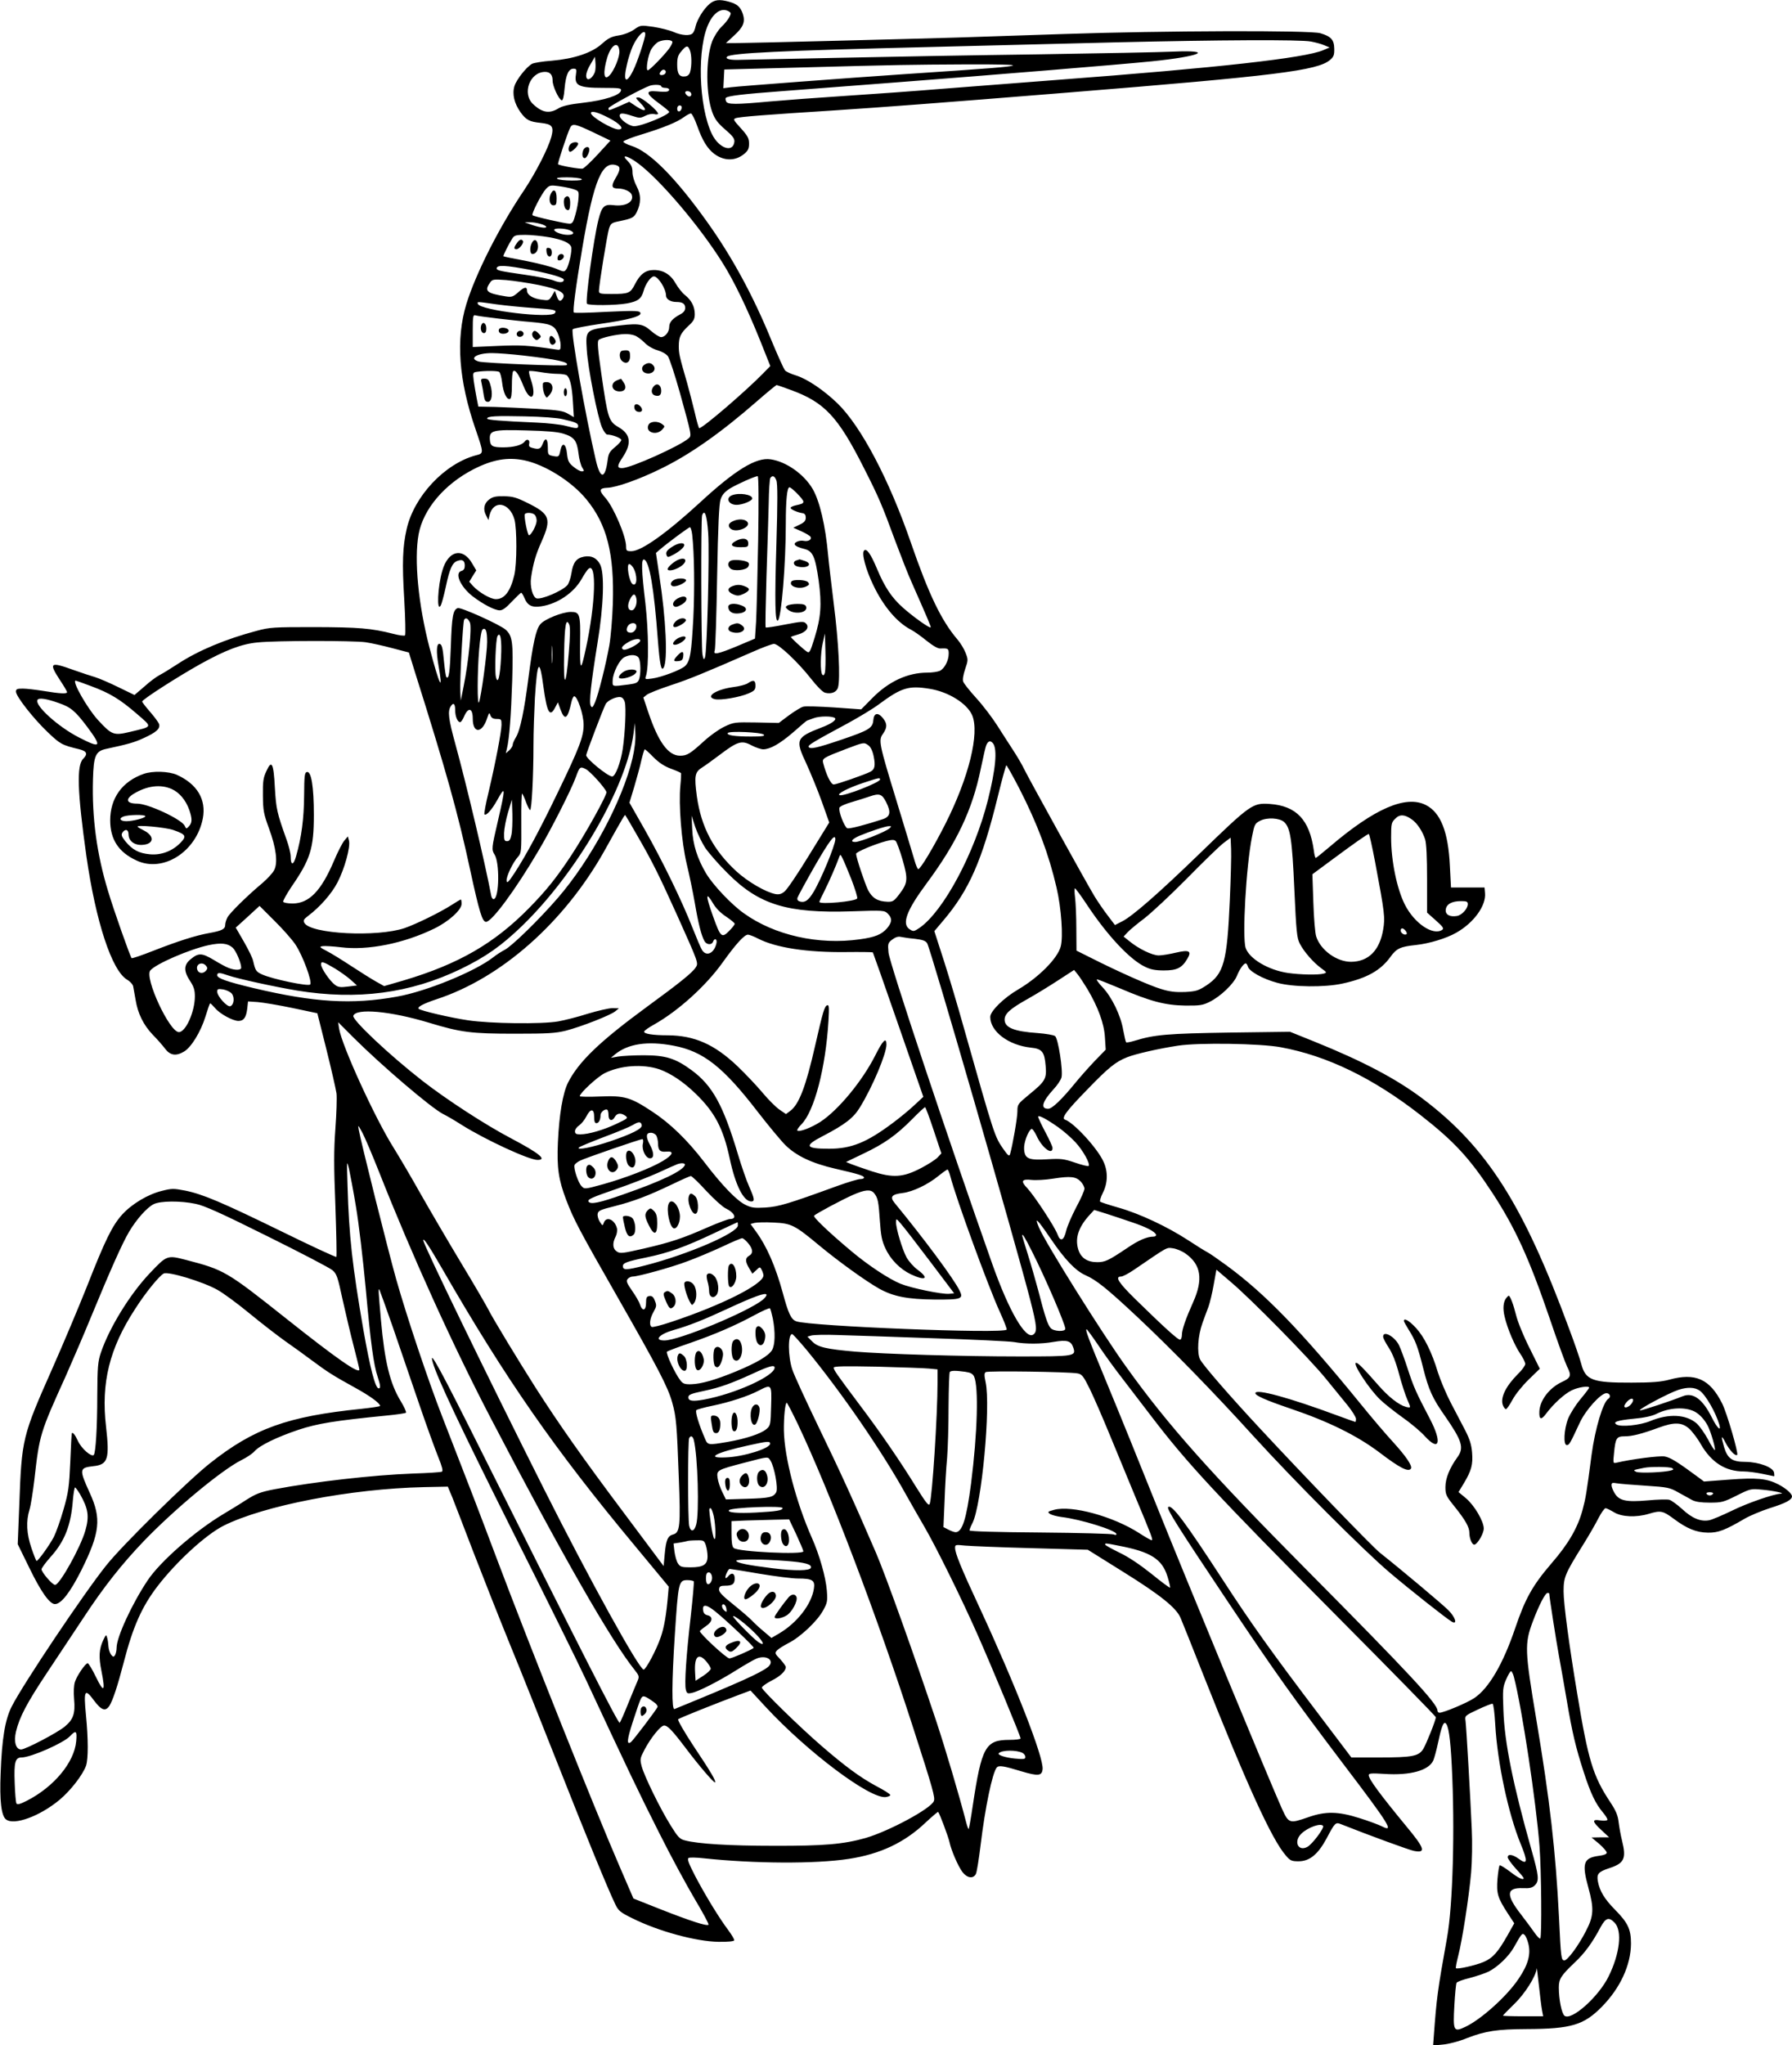 <?xml version="1.0" standalone="no"?>
<!DOCTYPE svg PUBLIC "-//W3C//DTD SVG 20010904//EN"
 "http://www.w3.org/TR/2001/REC-SVG-20010904/DTD/svg10.dtd">
<svg version="1.0" xmlns="http://www.w3.org/2000/svg"
 width="1122pt" height="1280pt" viewBox="0 0 1122 1280"
 preserveAspectRatio="xMidYMid meet">
<g transform="translate(0,1280) scale(0.1,-0.1)"
fill="#000000" stroke="none">
<path d="M4441 12774 c-35 -30 -75 -94 -86 -139 -3 -16 -11 -36 -17 -42 -15
-19 -69 -16 -121 7 -25 11 -82 25 -126 32 -80 11 -81 11 -121 -17 -25 -17 -63
-32 -97 -37 -45 -7 -65 -17 -104 -52 -63 -57 -175 -94 -314 -106 -56 -4 -111
-13 -123 -19 -35 -19 -98 -98 -111 -140 -15 -50 -1 -108 37 -162 36 -50 57
-61 126 -68 74 -8 85 -22 68 -88 -20 -72 -96 -221 -169 -331 -158 -234 -305
-526 -363 -715 -67 -220 -48 -478 57 -782 53 -155 53 -152 2 -165 -196 -53
-387 -257 -433 -462 -25 -110 -29 -212 -15 -438 7 -121 9 -223 5 -227 -4 -4
-37 0 -74 10 -138 35 -216 41 -492 42 -258 0 -281 -1 -365 -24 -189 -50 -363
-122 -491 -206 -46 -30 -98 -62 -116 -71 -18 -9 -61 -41 -94 -71 l-62 -53
-103 50 c-57 28 -121 55 -144 62 -22 6 -82 26 -133 44 -149 54 -158 47 -87
-62 25 -37 45 -72 45 -76 0 -12 -43 -10 -145 7 -50 8 -109 15 -132 15 -36 0
-43 -3 -43 -19 0 -29 107 -166 198 -253 80 -76 88 -81 200 -108 46 -12 53 -29
23 -59 -42 -42 -37 -204 20 -610 59 -410 159 -716 255 -773 19 -11 36 -30 38
-42 2 -11 9 -49 15 -84 14 -86 49 -157 107 -218 27 -27 62 -67 77 -87 32 -43
69 -49 119 -19 45 26 105 124 134 218 14 46 27 84 30 84 3 0 17 -14 31 -30 30
-36 111 -80 146 -80 33 0 48 21 55 76 l5 46 61 -4 c34 -3 131 -19 217 -37
l156 -33 57 -227 c31 -124 59 -248 63 -275 3 -27 0 -126 -7 -220 -10 -138 -10
-231 0 -484 6 -172 9 -316 6 -319 -3 -3 -155 67 -338 157 -381 186 -499 236
-609 258 -72 14 -84 14 -146 -2 -87 -21 -188 -82 -248 -148 -62 -69 -106 -158
-221 -451 -53 -133 -150 -363 -216 -512 -188 -424 -192 -440 -207 -850 l-10
-250 74 -151 c72 -148 126 -224 159 -224 39 0 95 72 166 213 116 234 126 322
52 483 -67 147 -66 157 21 167 93 9 104 45 81 247 -32 275 21 490 182 737 65
102 150 206 179 222 27 15 248 -52 336 -102 35 -19 125 -85 199 -146 74 -61
175 -139 224 -174 49 -34 125 -89 169 -122 98 -73 133 -95 267 -169 95 -52
160 -99 160 -116 0 -3 -53 -11 -117 -18 -463 -47 -674 -123 -950 -342 -143
-114 -546 -510 -647 -637 -139 -173 -521 -743 -592 -883 -42 -82 -62 -201 -70
-420 -7 -170 4 -266 34 -288 50 -39 211 20 334 122 70 58 147 158 167 215 14
44 14 165 -1 319 -15 154 -7 167 51 88 46 -61 71 -70 96 -33 21 33 51 123 90
273 57 221 113 347 210 474 118 154 302 323 414 380 253 127 798 232 1256 242
l149 3 28 -67 c14 -37 75 -192 133 -345 59 -153 161 -411 227 -573 67 -162
201 -500 300 -750 173 -439 315 -786 361 -880 19 -40 32 -50 105 -86 164 -82
400 -146 541 -148 56 -1 96 3 98 9 2 6 -15 34 -37 64 -58 77 -145 220 -208
340 -41 80 -51 106 -40 112 7 4 49 3 93 -2 320 -34 699 -36 909 -4 197 30 350
102 482 228 41 38 76 68 78 66 9 -9 64 -156 71 -189 11 -52 54 -151 81 -187
29 -38 67 -44 84 -13 6 11 19 93 30 183 28 232 73 450 101 484 13 15 44 10
155 -24 104 -31 128 -29 132 14 7 74 -171 529 -398 1018 -112 240 -150 334
-150 367 0 20 3 20 63 14 34 -3 221 -11 415 -16 l353 -10 221 -138 c233 -145
334 -226 360 -289 9 -21 73 -180 141 -353 274 -691 431 -1036 519 -1135 26
-31 36 -35 78 -35 70 0 122 43 176 143 53 100 56 103 91 89 182 -72 428 -162
456 -167 77 -15 68 15 -46 152 -164 199 -237 297 -237 322 0 12 17 13 98 8
163 -11 280 22 307 86 7 18 20 66 29 109 20 95 33 131 46 123 19 -12 31 -90
40 -268 20 -392 7 -873 -30 -1077 -60 -334 -65 -375 -83 -619 l-4 -54 61 6
c36 3 99 19 153 41 114 44 187 55 373 56 278 1 357 25 470 140 115 117 181
261 182 394 0 91 -19 131 -101 214 -65 66 -95 116 -106 175 -9 47 2 61 68 83
97 31 111 60 83 173 -8 31 -17 82 -21 113 -5 45 -16 73 -54 130 -107 162 -137
261 -205 673 -52 311 -86 568 -86 644 0 89 8 109 122 292 37 59 80 134 97 168
17 33 37 61 44 61 6 0 30 -12 52 -25 48 -30 140 -34 219 -10 73 22 88 19 154
-30 84 -63 143 -87 216 -88 65 -1 108 16 231 88 33 19 103 48 155 65 99 31
140 52 140 74 0 17 -37 50 -85 75 -72 37 -135 43 -308 30 l-158 -12 -32 24
c-135 100 -179 127 -215 133 -34 5 -207 -17 -300 -39 -22 -5 -23 -5 -16 62 9
93 16 103 67 103 46 0 106 15 212 54 98 36 145 34 190 -5 20 -18 54 -62 75
-100 67 -114 154 -169 269 -169 25 0 77 -7 116 -15 38 -8 71 -15 73 -15 2 0 2
10 0 22 -5 34 -94 67 -179 68 -84 0 -112 20 -134 92 -21 72 -18 81 9 28 26
-49 62 -87 73 -76 9 9 -64 261 -94 321 -77 154 -168 195 -333 149 -50 -13
-104 -18 -235 -18 -245 -1 -288 15 -315 119 -7 28 -41 127 -76 220 -287 778
-515 1135 -916 1438 -166 125 -375 235 -677 357 l-154 62 -381 -5 c-385 -6
-468 -13 -591 -51 -27 -8 -51 -13 -54 -10 -3 3 -11 37 -18 75 -15 91 -70 206
-129 269 -26 27 -42 50 -35 50 6 0 68 -25 138 -54 196 -84 288 -108 413 -110
92 -1 111 2 153 23 68 33 152 113 172 164 17 42 42 77 55 77 4 0 10 -9 13 -19
7 -30 93 -78 182 -102 100 -28 299 -30 412 -5 151 33 238 82 299 167 38 53 63
64 159 74 83 9 190 41 253 77 110 62 188 170 180 249 l-3 34 -105 0 -105 0 -7
135 c-10 214 -58 334 -150 381 -125 64 -321 -21 -599 -258 -47 -40 -88 -73
-91 -73 -3 0 -9 21 -12 48 -27 191 -109 278 -276 290 -107 7 -119 -1 -438
-310 -258 -250 -420 -391 -484 -424 l-47 -24 -44 58 c-24 31 -62 86 -84 122
-51 84 -415 743 -440 795 -10 22 -40 74 -68 117 -27 42 -74 114 -103 160 -29
45 -86 121 -128 167 -42 46 -79 93 -83 104 -5 13 0 43 12 79 19 55 19 60 3
101 -9 24 -32 62 -50 83 -102 119 -181 284 -293 608 -135 392 -311 727 -459
871 -85 82 -189 153 -260 175 -30 9 -61 23 -68 31 -8 8 -46 93 -86 189 -114
279 -247 524 -404 743 -198 277 -358 438 -472 474 -30 9 -53 22 -51 27 2 6 53
26 113 44 137 42 223 77 265 108 18 13 38 24 45 24 6 0 24 -34 39 -77 33 -93
64 -143 107 -176 62 -46 133 -46 188 0 24 20 30 33 30 64 0 33 -8 48 -51 96
-46 50 -50 57 -33 63 22 9 194 22 634 50 300 20 598 42 1440 110 1312 106
1570 138 1648 205 23 20 27 31 26 71 -1 55 -20 76 -87 96 -61 19 -989 16
-1607 -5 -272 -9 -571 -19 -665 -22 -219 -7 -1323 -35 -1395 -35 l-55 0 52 48
c58 53 70 85 54 135 -15 44 -36 62 -86 76 -62 17 -91 13 -124 -15z m120 -44
c17 -10 18 -13 5 -38 -8 -15 -30 -43 -50 -61 -20 -20 -45 -59 -57 -90 -41
-108 -40 -334 1 -444 16 -44 34 -67 81 -108 48 -41 59 -57 57 -77 -9 -71 -97
-40 -140 48 -85 174 -95 549 -18 699 33 66 79 93 121 71z m-521 -144 c0 -26
-51 -179 -76 -228 -44 -88 -64 -69 -39 37 8 38 25 89 36 114 30 67 79 115 79
77z m170 -50 c0 -7 -10 -26 -22 -42 -33 -44 -121 -134 -132 -134 -15 0 2 99
23 134 12 18 31 38 43 44 34 16 88 15 88 -2z m3998 4 c27 -5 65 -15 83 -23
l34 -14 -40 -17 c-113 -49 -656 -110 -1665 -186 -223 -17 -542 -42 -710 -55
-168 -14 -444 -34 -615 -45 -170 -11 -383 -27 -473 -35 -217 -20 -268 -20
-276 1 -4 9 -4 19 -2 21 12 13 105 24 346 42 146 11 474 36 730 56 600 46
1392 111 1590 131 306 31 398 72 138 61 -84 -4 -461 -11 -838 -17 -377 -5
-946 -15 -1265 -22 -319 -7 -603 -12 -632 -13 -48 0 -73 8 -61 20 23 23 337
38 1278 61 360 9 882 22 1160 29 637 15 1152 18 1218 5z m-4330 -58 c4 -35
-33 -126 -63 -155 -35 -36 -41 19 -13 113 25 81 70 106 76 42z m442 2 c11 -28
12 -96 1 -134 -4 -16 -15 -26 -29 -28 -38 -6 -52 15 -52 73 0 43 5 60 26 84
31 38 42 39 54 5z m-594 -130 c-7 -28 -34 -56 -47 -49 -17 11 -9 48 19 94 l27
46 3 -34 c2 -19 1 -44 -2 -57z m2616 36 c-21 -9 -123 -17 -692 -55 -340 -23
-1017 -74 -1073 -81 l-48 -6 3 58 3 59 455 12 c662 18 704 18 1055 20 203 1
312 -2 297 -7z m-2736 -57 c-11 -69 17 -83 169 -83 106 0 116 -2 113 -17 -5
-29 -104 -61 -235 -76 -88 -10 -130 -20 -156 -35 -56 -35 -102 -28 -159 26
-71 66 -21 202 75 202 31 0 47 -18 47 -55 0 -34 38 -117 57 -123 7 -2 14 23
18 75 8 86 25 123 56 123 18 0 20 -4 15 -37z m560 8 c-8 -13 -36 -15 -36 -3 0
4 5 13 12 20 14 14 34 0 24 -17z m-26 -81 c0 -5 11 -10 25 -10 26 0 34 -15 13
-23 -7 -2 -37 -2 -65 1 -74 7 -70 -14 12 -74 36 -26 65 -51 65 -54 0 -19 -172
-90 -219 -90 -32 0 -91 43 -91 66 0 18 20 18 80 -2 44 -14 50 -14 80 1 19 10
42 14 56 11 13 -4 24 -2 24 2 0 19 -100 102 -122 102 -21 0 -20 -2 11 -34 47
-48 35 -61 -22 -24 l-47 31 -61 -27 c-70 -30 -69 -30 -69 -13 0 10 214 126
260 141 28 8 70 6 70 -4z m185 -40 c11 -17 -5 -32 -21 -19 -8 6 -14 15 -14 20
0 12 27 11 35 -1z m-57 -97 c-5 -25 -28 -28 -28 -4 0 12 6 21 16 21 9 0 14 -7
12 -17z m-456 -61 c72 -37 101 -72 60 -72 -38 0 -172 79 -172 102 0 17 41 7
112 -30z m-94 -92 l104 -50 -78 -85 c-43 -47 -86 -87 -95 -90 -15 -5 -145 18
-155 27 -4 5 60 199 77 231 14 26 34 21 147 -33z m278 -193 c137 -102 384
-392 528 -622 73 -116 156 -289 236 -488 l63 -158 -44 -45 c-109 -112 -379
-344 -401 -344 -3 0 -16 44 -28 98 -13 53 -34 135 -47 182 -49 169 -53 186
-53 233 0 58 11 81 61 128 32 29 39 43 39 73 0 47 -21 87 -61 119 -17 13 -43
46 -58 72 -31 56 -77 85 -137 85 -52 0 -87 -26 -119 -90 -28 -55 -39 -60 -147
-60 -70 0 -78 2 -78 19 0 36 52 355 63 390 11 33 16 37 67 47 77 16 89 22 106
55 28 56 29 109 0 163 -15 29 -26 65 -26 88 0 30 -7 46 -29 69 -47 46 -4 37
65 -14z m-132 -13 c22 -9 20 -29 -10 -79 -29 -50 -25 -65 16 -65 37 0 77 -18
85 -38 17 -45 -37 -76 -114 -66 -58 7 -73 -8 -94 -91 -31 -123 -83 -507 -72
-526 8 -12 178 -11 251 2 69 13 90 29 104 79 11 42 45 90 64 90 27 0 76 -78
76 -120 0 -22 28 -40 64 -40 40 0 56 -11 56 -37 0 -17 -9 -29 -32 -41 -48 -26
-68 -49 -68 -79 0 -31 -26 -63 -51 -63 -10 0 -39 18 -64 40 -54 47 -78 49
-259 25 -148 -20 -150 -22 -142 -145 7 -113 68 -425 96 -487 10 -23 25 -43 32
-43 31 0 88 -22 88 -34 0 -7 -18 -27 -39 -44 -33 -27 -41 -40 -46 -79 -16
-123 -46 -125 -74 -5 -66 282 -159 808 -145 821 5 6 86 21 180 35 166 24 244
45 244 64 0 18 -26 19 -218 10 -106 -6 -196 -8 -199 -4 -8 8 11 155 53 404 72
427 125 552 218 516z m-224 -84 c10 -7 -8 -10 -60 -10 -41 0 -82 5 -90 10 -10
7 8 10 60 10 41 0 82 -5 90 -10z m-50 -64 c34 -11 35 -13 32 -56 -1 -25 -10
-71 -19 -102 -13 -48 -19 -58 -37 -58 -27 0 -225 45 -232 53 -8 8 57 135 84
164 21 23 28 25 80 18 31 -4 72 -12 92 -19z m-207 -217 c20 -5 37 -14 37 -19
0 -11 -48 -3 -100 16 l-35 13 30 0 c17 1 47 -4 68 -10z m181 -39 c37 -14 32
-30 -9 -30 -37 0 -85 18 -85 32 0 11 63 10 94 -2z m-125 -45 c83 -15 127 -34
137 -60 8 -19 -14 -118 -30 -140 -13 -18 -15 -18 -64 3 -28 12 -113 34 -189
49 -76 14 -139 27 -141 29 -4 2 34 78 56 112 12 19 23 22 81 22 36 0 104 -7
150 -15z m-109 -206 c123 -24 200 -47 200 -60 0 -18 -26 -20 -62 -5 -19 8
-100 25 -179 36 -159 23 -179 27 -179 40 0 23 53 21 220 -11z m44 -93 c130
-27 171 -50 150 -84 -16 -24 -27 -19 -39 17 l-11 31 -18 -31 c-18 -30 -21 -31
-64 -25 -56 7 -92 30 -92 56 0 28 -17 25 -57 -11 -31 -27 -40 -30 -77 -24
-118 19 -135 33 -99 84 15 23 20 24 102 18 47 -4 140 -18 205 -31z m-264 -121
c58 -8 162 -18 232 -23 130 -9 145 -12 133 -31 -22 -37 -469 16 -483 57 -5 15
-9 15 118 -3z m10 -89 c69 -8 159 -18 200 -21 126 -11 149 -20 171 -68 10 -23
19 -57 19 -76 0 -32 -1 -33 -32 -28 -173 26 -214 28 -360 22 l-158 -7 0 102
c0 92 2 101 18 96 9 -3 73 -12 142 -20z m854 -106 c15 -5 42 -25 61 -44 20
-21 53 -40 81 -48 28 -8 55 -23 66 -38 10 -14 43 -115 74 -225 76 -274 75
-271 55 -289 -55 -48 -362 -186 -416 -186 -33 0 -32 15 5 70 56 85 48 142 -25
185 -65 38 -69 52 -111 343 -21 145 -25 195 -16 204 14 14 112 36 164 37 20 1
48 -3 62 -9z m-699 -125 c215 -25 291 -42 273 -60 -8 -9 -514 12 -550 22 -66
19 -13 53 82 53 36 0 124 -7 195 -15z m-149 -103 c6 -4 14 -34 18 -67 7 -63
29 -109 49 -102 8 2 12 31 12 84 0 45 3 85 8 89 13 13 35 -18 64 -91 44 -110
86 -79 48 36 -10 28 -15 53 -12 56 3 3 35 0 70 -6 35 -6 84 -11 108 -11 24 0
49 -4 56 -8 21 -14 34 -65 40 -165 l6 -98 -36 21 c-30 18 -62 23 -194 31 -87
5 -205 10 -263 12 l-105 2 -11 55 c-6 31 -14 79 -18 107 -6 51 -6 52 21 56 49
7 128 7 139 -1z m1826 -113 c211 -77 295 -167 457 -488 94 -185 114 -233 196
-456 35 -93 81 -212 104 -262 105 -238 121 -276 118 -280 -7 -6 -105 63 -173
123 -70 62 -115 129 -163 244 -39 93 -65 130 -81 114 -17 -17 11 -120 59 -219
64 -133 149 -233 238 -278 17 -9 60 -39 94 -67 43 -34 72 -51 89 -49 45 2 50
0 50 -32 0 -43 -26 -94 -56 -108 -14 -6 -48 -11 -77 -11 -124 0 -242 -55 -344
-158 l-71 -72 -169 12 c-92 6 -179 9 -193 5 -14 -3 -54 -28 -90 -54 l-64 -48
-140 3 c-135 2 -141 2 -200 -26 -34 -16 -90 -56 -126 -89 -89 -81 -108 -93
-152 -93 -74 0 -136 85 -199 272 l-31 92 21 17 c11 9 78 36 148 59 119 39 211
77 513 209 63 28 125 51 136 51 29 0 150 -114 231 -217 38 -49 74 -85 89 -89
40 -10 73 4 81 34 15 53 4 281 -26 517 -16 132 -33 272 -36 310 -17 188 -53
339 -97 415 -55 93 -166 171 -263 185 -90 14 -221 -66 -441 -269 -211 -194
-369 -306 -431 -306 -30 0 -33 3 -33 30 0 62 -77 243 -128 302 -44 49 -41 63
11 65 56 2 198 52 332 118 182 88 376 224 605 424 63 55 118 100 122 101 4 0
44 -14 90 -31z m-1427 -183 c78 -18 95 -25 95 -42 0 -18 -11 -17 -80 1 -30 8
-111 17 -180 20 -232 10 -310 17 -310 25 0 15 52 18 235 14 104 -2 205 -9 240
-18z m1 -90 c69 -21 86 -43 96 -123 4 -36 15 -76 23 -89 14 -22 14 -24 -3 -24
-10 0 -33 13 -52 29 -29 24 -35 36 -40 82 -6 63 -30 75 -41 21 -9 -42 -10 -43
-47 -36 -31 6 -32 9 -32 55 0 56 -16 65 -33 19 -12 -30 -23 -35 -65 -23 -17 4
-22 11 -19 24 7 26 -13 36 -28 15 -17 -22 -68 -36 -135 -36 -68 0 -81 8 -83
51 -3 55 19 61 228 55 124 -3 196 -9 231 -20z m-244 -167 c130 -27 297 -132
389 -244 129 -156 176 -341 166 -655 -3 -91 -13 -208 -22 -260 -22 -122 -68
-304 -89 -355 -15 -34 -19 -37 -27 -23 -12 21 1 138 42 393 39 235 45 439 16
493 -22 41 -55 56 -100 48 -48 -9 -69 -36 -79 -103 -5 -32 -17 -66 -26 -76
-34 -37 -162 -91 -193 -82 -24 8 -42 76 -34 129 13 89 29 144 66 227 63 141
52 172 -86 240 -72 36 -95 42 -149 43 -51 1 -70 -3 -93 -20 -33 -25 -40 -62
-19 -101 l14 -28 7 30 c24 99 125 82 156 -26 16 -58 16 -279 -1 -349 -24 -101
-61 -150 -115 -150 -34 0 -106 42 -144 83 l-23 26 22 36 22 35 -26 44 c-59
102 -150 80 -186 -44 -30 -100 -37 -268 -10 -219 5 9 19 60 31 115 24 114 41
152 72 163 32 12 47 3 47 -29 0 -19 -6 -29 -20 -33 -46 -12 -8 -99 69 -159 64
-49 138 -88 170 -88 18 0 40 16 76 55 29 30 55 55 58 55 4 0 13 -15 21 -34 19
-46 47 -60 105 -51 101 15 203 84 252 170 17 30 36 59 44 65 52 43 44 -219
-17 -500 -32 -149 -38 -142 -36 36 3 180 -1 194 -58 194 -53 0 -166 -46 -191
-77 -28 -34 -46 -119 -74 -333 -26 -205 -52 -332 -79 -375 -11 -18 -20 -39
-20 -47 0 -8 -10 -23 -21 -34 l-22 -19 7 30 c15 61 26 206 33 425 7 241 2 279
-40 318 -35 32 -282 143 -301 136 -30 -11 -37 -53 -43 -236 -6 -164 -12 -212
-28 -196 -4 3 -10 47 -15 97 -8 90 -14 111 -30 111 -17 0 -19 -51 -5 -132 32
-181 8 -134 -56 109 -70 269 -97 550 -68 709 29 157 161 313 344 407 119 61
214 77 317 56z m1465 -501 c-4 -222 -10 -451 -13 -509 l-7 -106 -111 -47
c-121 -50 -153 -57 -141 -28 4 9 11 217 15 462 6 325 12 456 22 485 10 29 25
46 59 68 45 27 155 76 173 77 6 0 7 -162 3 -402z m114 375 c8 -20 8 -135 0
-403 -11 -357 -8 -491 10 -473 22 22 49 353 49 604 0 151 8 229 23 229 13 0
87 -75 87 -89 0 -12 -7 -15 -52 -25 -16 -4 -28 -10 -28 -15 0 -9 42 -28 75
-33 14 -2 20 -11 20 -28 0 -19 -9 -30 -39 -44 l-39 -19 50 -22 c28 -13 54 -28
58 -35 10 -17 -15 -31 -43 -25 -12 3 -32 0 -43 -6 -28 -14 -12 -30 44 -44 56
-13 71 -46 93 -200 20 -148 14 -229 -26 -358 -28 -90 -32 -97 -49 -85 -28 20
-103 89 -99 92 1 1 22 8 45 15 51 14 73 45 49 69 -14 14 -26 13 -131 -7 -64
-13 -119 -21 -121 -18 -3 3 0 146 5 318 6 173 12 379 14 459 1 80 6 151 10
158 13 19 27 14 38 -15z m-1513 -215 c7 -7 12 -23 12 -37 0 -27 -34 -91 -48
-91 -9 0 -33 120 -26 132 8 12 48 10 62 -4z m1086 -114 c9 -129 -7 -745 -20
-779 -7 -17 -10 -13 -16 20 -8 49 -10 847 -2 870 16 41 30 2 38 -111z m-100
-11 c13 -118 16 -334 7 -522 -12 -220 -20 -270 -52 -300 -26 -24 -147 -70
-207 -78 -44 -6 -45 -6 -37 18 18 57 16 275 -4 452 -25 208 -27 280 -8 275 33
-11 62 -179 86 -505 12 -152 21 -197 36 -172 27 43 15 304 -27 576 l-21 142
24 21 c53 45 181 140 189 140 4 0 11 -21 14 -47z m-370 -205 c28 -46 27 -122
-3 -104 -22 14 -41 126 -21 126 5 0 16 -10 24 -22z m20 -192 c8 -32 -9 -76
-29 -76 -24 0 -29 29 -12 66 20 40 33 43 41 10z m-1042 -152 c13 -29 -7 -239
-39 -399 l-18 -90 -3 55 c-4 65 16 438 24 451 10 16 24 9 36 -17z m619 -192
c-18 -221 -34 -222 -29 -2 3 177 12 226 32 181 7 -15 6 -72 -3 -179z m422 176
c7 -20 -12 -48 -33 -48 -25 0 -33 15 -20 40 12 22 46 27 53 8z m-933 -107 c0
-67 -37 -342 -51 -376 -11 -29 -11 185 1 329 6 74 15 123 22 127 20 12 28 -11
28 -80z m87 -97 c-6 -121 -20 -172 -32 -121 -9 36 -1 238 10 256 18 31 28 -24
22 -135z m2028 -93 c-4 -16 -9 -21 -16 -14 -14 14 -13 133 3 201 l13 57 3
-110 c2 -60 0 -121 -3 -134z m-1157 197 c-7 -19 -87 -61 -104 -54 -20 8 -10
23 30 47 35 22 80 26 74 7z m-1718 -8 c35 -5 111 -22 167 -37 l103 -27 39
-126 c196 -621 268 -878 345 -1236 57 -263 76 -324 99 -324 36 0 183 198 330
448 76 127 205 382 232 457 24 67 28 69 63 51 28 -15 118 -114 129 -143 6 -15
-127 -255 -221 -398 -92 -139 -154 -217 -264 -329 -217 -221 -441 -350 -783
-452 l-124 -36 -50 28 c-27 15 -97 59 -155 97 -58 38 -127 81 -155 95 -45 23
-47 27 -25 30 13 2 65 -1 115 -7 169 -21 393 24 584 117 92 45 171 117 171
155 0 15 -2 27 -5 27 -2 0 -28 -15 -57 -34 -75 -48 -225 -121 -295 -145 -173
-58 -586 -37 -627 32 -9 16 -5 23 24 45 74 56 147 139 183 209 44 84 82 222
72 261 l-7 27 -22 -26 c-12 -14 -42 -72 -65 -127 -80 -188 -155 -266 -258
-267 -33 0 -58 5 -60 11 -2 6 21 47 50 91 121 175 142 243 142 453 0 176 -16
273 -43 268 -15 -3 -17 -21 -18 -148 -1 -142 -16 -260 -50 -378 -16 -59 -34
-61 -34 -4 0 20 -12 69 -26 107 -60 168 -65 190 -73 323 -8 157 -20 179 -53
106 -20 -42 -23 -65 -22 -154 1 -95 5 -114 38 -205 45 -121 57 -216 32 -262
-9 -18 -42 -53 -73 -80 -97 -81 -204 -187 -219 -215 -8 -15 -14 -36 -14 -47 0
-26 -21 -37 -100 -51 -85 -15 -197 -51 -353 -112 -71 -28 -130 -48 -133 -45
-9 9 -113 303 -148 421 -70 230 -101 458 -94 698 4 148 16 177 84 191 135 29
175 40 235 68 79 36 103 59 95 87 -4 11 -29 45 -56 76 -28 32 -50 61 -50 65 0
13 227 158 365 235 159 88 259 126 359 135 116 12 599 12 676 1z m1167 -123
c-2 -23 -3 -1 -3 48 0 50 1 68 3 42 2 -26 2 -67 0 -90z m543 24 c12 -24 13
-101 1 -134 -8 -20 -19 -25 -63 -31 -110 -14 -103 -15 -102 26 2 49 43 130 74
145 38 19 78 16 90 -6z m-597 -183 c22 -160 40 -190 73 -126 l17 32 16 -44
c27 -73 45 -61 68 43 4 21 13 39 18 39 20 1 59 -115 59 -177 1 -74 -26 -145
-166 -434 -107 -222 -195 -386 -267 -496 -37 -56 -47 -66 -49 -48 -4 25 40
117 72 151 20 23 21 33 20 214 -1 104 2 186 5 181 4 -4 16 -29 25 -55 10 -27
21 -48 25 -48 10 0 21 210 21 405 0 83 5 215 9 295 15 238 29 256 54 68z
m-2834 8 c119 -44 183 -83 289 -175 98 -85 101 -77 -45 -112 -101 -24 -113
-20 -201 76 -67 74 -164 245 -138 245 2 0 45 -15 95 -34z m5251 -17 c119 -19
235 -92 267 -166 47 -113 -21 -389 -168 -680 -75 -148 -156 -283 -170 -283 -4
0 -15 26 -24 58 -9 31 -59 197 -111 367 -111 363 -115 382 -85 423 26 38 27
62 0 96 -31 39 -57 35 -61 -11 -4 -50 -27 -64 -198 -122 -153 -52 -201 -63
-207 -45 -4 11 33 33 245 147 73 40 161 93 195 119 142 105 186 118 317 97z
m-1908 -84 c9 -33 2 -192 -13 -293 -13 -85 -46 -172 -66 -172 -27 0 -163 111
-163 133 0 11 107 293 122 320 11 22 65 48 92 44 12 -1 23 -13 28 -32z m-3545
-5 c76 -26 104 -50 178 -148 96 -129 88 -139 -52 -67 -132 68 -279 202 -258
235 9 14 56 7 132 -20z m2483 -46 c0 -39 15 -74 31 -74 5 0 16 15 24 34 26 62
55 56 55 -12 0 -95 59 -94 90 3 12 36 14 37 21 17 6 -16 17 -22 39 -22 28 0
30 -2 30 -37 -1 -46 -38 -239 -81 -421 -18 -73 -29 -135 -26 -139 11 -11 46
28 80 89 53 96 53 80 4 -132 -39 -167 -40 -178 -21 -208 33 -49 30 -268 -3
-279 -7 -3 -14 6 -17 19 -40 212 -156 699 -225 951 -43 156 -49 205 -29 236
17 27 28 17 28 -25z m2378 -49 c11 -11 -24 -36 -86 -59 -158 -61 -164 -76 -94
-224 27 -59 71 -166 97 -238 l47 -132 -127 -206 c-69 -113 -138 -215 -153
-226 -19 -16 -35 -20 -57 -16 -61 12 -171 76 -243 141 -146 134 -222 279 -249
471 -17 129 -13 151 34 181 15 9 65 45 110 79 111 84 137 92 198 59 27 -14 60
-25 74 -25 44 1 103 34 189 108 45 40 83 72 85 72 1 0 20 7 42 15 36 14 120
14 133 0z m-1268 -252 c-63 -266 -261 -635 -468 -874 -117 -135 -287 -301
-332 -324 -19 -10 -51 -30 -71 -46 -113 -89 -421 -215 -604 -247 -282 -51
-519 -36 -895 53 -172 41 -230 62 -230 81 0 18 14 18 68 -1 60 -21 290 -71
432 -95 378 -61 707 -18 1025 135 158 77 253 144 383 269 344 333 656 872 699
1208 l8 63 3 -67 c2 -43 -5 -99 -18 -155z m822 149 c9 -9 -10 -12 -79 -12
-104 0 -155 8 -146 22 8 14 210 5 225 -10z m1435 -54 c29 -37 17 -163 -32
-357 -84 -333 -278 -694 -427 -798 -36 -24 -39 -25 -63 -9 -50 33 -20 116 106
286 190 256 287 462 339 715 12 55 25 117 31 138 10 37 28 47 46 25z m-780
-13 c14 -10 26 -34 33 -68 12 -59 7 -83 -20 -97 -34 -18 -212 -80 -230 -80
-18 0 -47 61 -66 134 -7 29 -1 33 140 87 116 44 115 44 143 24z m-1346 -74
c35 -35 67 -56 109 -72 33 -12 62 -25 64 -28 1 -3 0 -37 -4 -76 -12 -120 7
-355 39 -490 16 -66 39 -176 51 -245 22 -130 41 -204 60 -239 12 -24 45 -28
54 -6 10 28 29 17 21 -12 -15 -60 -62 -82 -89 -40 -8 12 -35 76 -61 142 -65
165 -186 415 -299 614 l-95 167 30 99 c16 55 37 130 45 168 9 37 18 67 21 67
3 0 28 -22 54 -49z m2292 -198 c113 -221 184 -411 232 -618 30 -128 43 -310
26 -370 -20 -74 -137 -192 -266 -268 -91 -53 -175 -136 -175 -172 0 -91 114
-177 253 -192 72 -7 87 -26 94 -116 7 -79 -3 -96 -104 -178 -71 -59 -73 -61
-73 -106 0 -39 -30 -213 -46 -267 -5 -15 -12 -10 -39 28 -58 83 -56 76 -254
776 -33 118 -87 300 -120 403 l-61 189 55 65 c163 192 244 376 343 780 26 106
50 193 53 193 3 0 40 -66 82 -147z m-873 58 c0 -18 -227 -107 -253 -98 -21 7
54 46 148 77 100 33 105 34 105 21z m38 -141 c32 -64 27 -92 -23 -108 -110
-36 -207 -61 -220 -56 -18 7 -57 108 -49 129 3 8 38 24 78 35 39 12 89 27 111
35 61 21 77 16 103 -35z m-2346 -205 c-6 -30 -13 -40 -27 -40 -17 0 -20 7 -19
51 1 28 12 87 25 130 l24 79 3 -90 c1 -50 -1 -108 -6 -130z m788 -5 c95 -164
134 -243 248 -495 136 -303 136 -303 118 -330 -22 -34 -102 -98 -306 -247
-296 -217 -427 -343 -494 -475 -32 -65 -55 -197 -63 -374 -7 -158 4 -233 52
-359 47 -123 80 -186 324 -613 251 -440 313 -558 340 -656 25 -89 29 -138 41
-469 12 -303 7 -345 -35 -356 -34 -9 -45 -34 -53 -122 l-7 -76 -246 329 c-259
345 -408 557 -556 788 -108 170 -264 427 -294 486 -12 24 -89 157 -172 294
-83 138 -197 333 -255 435 -57 102 -134 232 -170 290 -115 183 -322 636 -339
742 l-6 40 99 -99 c175 -174 482 -436 557 -475 23 -11 76 -42 118 -69 150 -94
421 -219 474 -219 63 0 11 42 -165 135 -162 85 -403 242 -555 360 -209 163
-441 382 -433 407 17 49 231 30 473 -43 201 -61 265 -69 540 -69 206 0 253 3
318 19 97 25 280 97 309 121 l23 19 -40 1 c-22 0 -92 -16 -155 -35 -62 -20
-146 -41 -185 -48 -104 -18 -426 -14 -565 7 -109 16 -297 60 -309 72 -11 11
32 33 113 60 406 133 800 482 1051 930 118 212 127 226 130 222 2 -2 36 -59
75 -128z m4850 101 c34 -24 67 -75 83 -125 8 -27 12 -111 12 -249 l0 -209 55
-49 c45 -40 52 -50 40 -59 -58 -38 -174 40 -234 158 -50 99 -86 274 -86 420 0
86 2 95 26 118 28 29 59 27 104 -5z m-4425 -177 c22 -32 84 -104 140 -159 197
-198 373 -252 776 -239 202 7 207 6 228 -15 28 -28 27 -53 -5 -91 -34 -39 -75
-56 -170 -69 -259 -37 -535 25 -727 163 -79 56 -192 176 -236 249 -55 93 -83
181 -87 277 l-4 85 23 -71 c13 -39 41 -97 62 -130z m3625 161 c39 -36 50 -106
64 -421 12 -266 16 -305 34 -340 26 -51 86 -119 134 -154 36 -26 37 -28 15
-34 -34 -9 -144 -7 -222 4 -124 18 -243 89 -266 157 -22 69 3 511 40 696 15
77 18 83 51 100 43 22 121 18 150 -8z m-2470 -39 c-22 -21 -184 -86 -215 -86
-34 0 -23 17 24 38 64 27 165 61 186 61 17 1 17 -1 5 -13z m3039 -208 c61
-324 64 -351 51 -427 -22 -130 -92 -200 -201 -201 -89 0 -190 72 -218 158 -7
20 -15 116 -18 214 l-6 176 119 88 c151 112 226 164 234 164 4 0 21 -78 39
-172z m-3379 139 c0 -36 -90 -254 -137 -331 -31 -51 -53 -67 -83 -59 -15 4
-20 11 -17 24 3 9 51 98 108 198 93 161 129 208 129 168z m2470 -380 c-17
-389 -37 -462 -147 -535 -51 -33 -64 -37 -134 -41 -60 -2 -96 2 -150 19 -71
21 -265 107 -439 195 l-90 45 -1 138 c0 75 -4 163 -8 195 -4 31 -4 57 -1 57 4
0 38 -46 75 -102 127 -192 269 -344 364 -389 34 -17 65 -23 118 -23 81 0 113
15 147 73 29 49 12 58 -73 38 -38 -9 -86 -17 -106 -17 -41 0 -127 42 -185 90
l-35 28 25 27 c14 15 61 54 105 87 44 34 163 145 265 248 102 104 205 204 230
223 l45 34 3 -71 c2 -39 -2 -183 -8 -319z m-2049 252 c35 -122 33 -145 -19
-214 -34 -45 -42 -50 -75 -49 -62 2 -96 23 -122 73 -21 43 -75 205 -75 227 0
12 117 61 190 80 35 9 48 9 58 0 7 -7 26 -59 43 -117z m-321 -121 c23 -60 40
-114 37 -121 -7 -19 -237 -40 -237 -22 0 3 15 36 34 73 30 60 70 152 90 207 7
19 8 19 20 -5 8 -14 32 -73 56 -132z m-865 -153 c16 -28 47 -60 81 -82 30 -20
54 -40 54 -45 0 -6 -16 -26 -36 -46 -45 -45 -53 -38 -99 91 -48 133 -48 163 0
82z m4725 -4 c0 -28 -36 -68 -67 -74 -45 -8 -75 8 -71 40 4 34 38 53 96 53 34
0 42 -3 42 -19z m-7341 -252 c46 -68 108 -236 93 -251 -13 -13 -233 33 -299
62 -40 18 -44 24 -58 85 -3 17 -29 70 -57 119 l-52 90 75 68 74 68 93 -93 c51
-50 110 -117 131 -148z m6951 86 c7 -9 10 -18 7 -21 -10 -11 -37 5 -37 21 0
19 14 19 30 0z m-4053 -50 c111 -57 308 -87 550 -84 90 1 165 0 168 -2 2 -3
74 -207 160 -455 l156 -449 -58 -54 c-32 -30 -93 -80 -135 -111 -162 -121
-258 -160 -397 -160 -150 0 -159 18 -38 80 138 72 191 113 231 179 80 130 166
336 166 393 0 49 -22 28 -71 -70 -81 -159 -230 -340 -343 -414 -58 -37 -132
-65 -144 -54 -3 4 8 21 26 39 81 83 151 352 169 646 5 86 4 103 -8 99 -17 -6
-27 -41 -75 -251 -58 -256 -101 -369 -156 -410 l-27 -20 -41 28 c-23 16 -70
63 -105 105 -35 42 -106 117 -157 166 -145 138 -270 193 -438 194 -95 0 -152
10 -147 24 2 6 30 26 63 44 151 85 324 242 427 386 83 116 137 176 160 176 8
0 37 -11 64 -25z m981 -1 c49 -6 67 -12 77 -28 22 -35 546 -1848 645 -2231 43
-168 46 -201 18 -219 -48 -29 -151 149 -254 439 -276 780 -645 1887 -651 1953
-5 55 -4 60 23 81 20 15 37 21 54 17 14 -3 53 -9 88 -12z m-4271 -56 c21 -19
53 -95 53 -125 0 -16 -38 -17 -77 -2 -15 5 -58 28 -95 51 -76 45 -96 45 -147
2 -41 -34 -41 -74 -1 -134 23 -35 30 -56 30 -96 0 -96 -57 -224 -100 -224 -59
0 -217 341 -179 386 34 41 245 132 364 158 80 17 121 12 152 -16z m642 -131
c29 -18 72 -48 95 -68 l41 -37 -57 -7 c-47 -6 -61 -4 -81 11 -33 25 -87 104
-87 128 0 22 13 18 89 -27z m-809 18 c10 -12 10 -18 0 -30 -18 -22 -48 -18
-55 6 -11 35 31 53 55 24z m5518 -145 c67 -113 105 -216 110 -302 l5 -78 -70
-72 c-38 -40 -91 -100 -118 -133 -87 -107 -148 -165 -172 -165 -51 0 -38 44
33 122 24 25 46 59 50 74 11 42 -21 245 -40 259 -9 7 -58 15 -109 19 -148 10
-207 34 -207 84 0 37 34 68 145 130 50 28 135 80 190 116 l100 65 22 -27 c12
-15 39 -56 61 -92z m-5357 -29 c19 -24 14 -70 -9 -79 -19 -7 -82 62 -82 91 0
17 5 19 38 14 20 -4 44 -15 53 -26z m2766 -326 c187 -35 311 -133 528 -415 66
-85 143 -178 172 -207 69 -68 166 -114 313 -148 144 -33 180 -44 180 -56 0 -5
-11 -9 -24 -9 -14 0 -76 -19 -138 -41 -316 -115 -370 -131 -454 -137 -71 -4
-88 -2 -127 17 -55 27 -146 121 -258 268 -106 138 -211 240 -323 314 -139 92
-175 102 -328 96 -71 -3 -128 -2 -128 2 0 19 110 121 156 144 98 49 239 59
343 24 70 -25 150 -78 226 -152 120 -116 173 -216 214 -407 36 -169 87 -268
135 -268 23 0 20 18 -13 92 -16 35 -48 127 -71 204 -92 307 -159 429 -289 525
-102 75 -163 94 -301 94 -63 0 -135 -4 -160 -8 l-45 -8 25 21 c81 67 204 86
367 55z m3803 -10 c289 -53 577 -193 871 -422 214 -167 309 -270 452 -488 144
-220 231 -411 359 -785 49 -146 99 -281 109 -302 30 -58 25 -72 -32 -98 -79
-37 -138 -115 -141 -185 -2 -50 11 -55 41 -15 47 63 116 126 162 148 42 20
109 30 109 16 0 -3 -25 -36 -55 -72 -31 -37 -65 -92 -77 -122 -26 -67 -31
-165 -8 -165 15 0 20 9 81 140 37 80 132 185 167 185 22 0 30 -24 12 -35 -33
-20 -83 -187 -105 -351 -32 -245 -37 -271 -56 -343 -30 -112 -88 -213 -194
-335 -121 -141 -166 -223 -229 -409 -75 -221 -164 -374 -255 -435 -44 -30
-192 -92 -218 -92 -7 0 -13 6 -13 14 0 42 -178 234 -815 876 -605 610 -873
910 -1134 1275 -150 208 -508 780 -546 872 -31 73 -12 55 74 -71 88 -130 156
-201 218 -228 68 -30 135 -84 323 -260 216 -203 476 -469 729 -748 255 -280
686 -712 851 -852 132 -112 359 -291 391 -309 36 -19 21 29 -23 73 -37 37
-294 253 -428 359 -44 34 -478 484 -752 779 -187 201 -355 394 -374 431 -21
42 -14 149 15 229 11 30 27 75 37 100 9 25 24 87 33 139 l17 94 89 -76 c124
-104 494 -480 596 -606 46 -57 108 -133 137 -168 28 -35 52 -73 52 -84 0 -10
-2 -19 -4 -19 -2 0 -52 18 -112 40 -302 112 -514 170 -514 140 0 -15 65 -44
215 -95 243 -82 421 -170 563 -277 126 -96 181 -124 196 -100 10 17 -31 77
-111 165 -47 51 -139 159 -206 242 -370 454 -595 687 -838 865 -52 38 -105 75
-119 82 -14 7 -69 41 -122 76 -131 85 -301 165 -434 203 -60 17 -112 34 -116
38 -4 3 4 29 17 55 31 61 33 133 4 195 -37 83 -186 245 -241 263 -25 9 9 55
139 188 133 138 179 175 251 203 53 21 198 54 317 72 130 20 518 14 645 -10z
m-2174 -520 l48 -144 -23 -25 c-13 -14 -60 -44 -104 -67 -113 -59 -176 -63
-309 -20 -54 18 -112 38 -129 45 l-32 13 108 52 c131 62 207 116 305 215 41
42 78 76 82 76 3 0 28 -65 54 -145z m-2036 94 c0 -34 24 -40 40 -9 13 23 38
26 66 6 18 -14 14 -17 -56 -50 -82 -39 -176 -66 -227 -66 -26 0 -33 4 -33 20
0 11 12 27 26 36 14 10 34 34 45 56 26 51 49 51 49 -2 0 -28 4 -40 14 -40 15
0 26 21 26 50 0 20 29 42 42 34 5 -3 8 -18 8 -35z m2815 -74 c33 -23 82 -66
108 -94 47 -50 95 -136 83 -149 -4 -3 -42 6 -85 21 -71 24 -89 26 -173 21
-118 -7 -142 3 -146 63 -3 39 24 113 46 127 5 3 20 -17 33 -45 34 -74 99 -122
99 -74 0 8 -20 53 -45 99 -25 47 -45 90 -45 96 0 14 51 -13 125 -65z m-2607
12 c4 -21 -60 -54 -199 -101 -109 -37 -213 -58 -194 -38 6 6 77 35 158 66 81
30 162 64 180 75 36 22 51 22 55 -2z m-1644 -294 c208 -526 463 -1088 701
-1544 443 -849 749 -1385 899 -1572 27 -34 29 -41 19 -65 -7 -15 -33 -79 -59
-142 -25 -63 -50 -119 -54 -123 -8 -9 -243 454 -855 1677 -270 541 -343 674
-315 577 28 -97 174 -406 497 -1051 200 -398 407 -816 460 -930 256 -549 335
-715 459 -960 73 -146 175 -334 225 -418 50 -84 89 -156 85 -159 -10 -10 -110
22 -296 95 l-174 69 -86 199 c-161 372 -555 1359 -770 1929 -120 319 -159 420
-340 885 -89 228 -222 625 -290 865 -49 174 -222 863 -234 935 -6 32 -4 30 23
-20 16 -30 63 -141 105 -247z m1736 228 c5 -11 10 -32 10 -48 0 -42 13 -55 51
-51 52 5 43 -20 -20 -58 -74 -45 -235 -107 -374 -146 -116 -32 -118 -32 -136
-12 -21 21 -51 111 -44 132 3 7 18 19 34 27 31 16 376 135 391 135 5 0 7 -13
3 -29 -8 -38 18 -91 45 -91 26 0 26 34 0 83 -28 52 -26 77 5 77 14 0 29 -8 35
-19z m-1881 -446 c17 -99 44 -330 61 -512 31 -341 49 -475 75 -552 17 -51 19
-71 6 -71 -21 0 -53 123 -96 367 -69 399 -90 587 -99 898 -5 163 -5 167 9 110
7 -33 28 -141 44 -240z m2059 263 c-12 -36 -149 -102 -386 -184 -149 -53 -205
-64 -217 -45 -8 14 19 26 182 82 81 28 194 72 252 98 58 27 113 51 121 54 28
10 52 7 48 -5z m1662 -70 c36 -139 235 -684 309 -847 27 -58 46 -109 44 -113
-15 -28 -1237 21 -1318 52 -32 12 -49 48 -84 178 -46 167 -100 291 -168 384
l-34 47 26 7 c14 3 67 5 118 2 111 -5 131 -14 287 -144 122 -101 290 -222 375
-270 89 -49 175 -66 347 -68 168 -1 182 4 156 56 -33 70 -228 332 -407 549
-31 38 -18 54 51 62 64 8 158 53 224 107 27 22 52 39 56 40 4 0 12 -19 18 -42z
m-1528 -92 c48 -51 102 -100 121 -109 58 -28 74 -67 27 -67 -11 0 -72 -23
-137 -51 -161 -71 -234 -95 -403 -134 -131 -30 -147 -32 -167 -19 -27 17 -30
52 -9 93 8 15 12 39 9 52 -13 55 -66 79 -82 37 -8 -22 -8 -22 -25 4 -10 15
-16 37 -14 50 3 20 15 26 108 49 117 30 205 63 360 137 58 28 110 51 115 51 6
1 50 -41 97 -93z m2346 57 c12 -13 22 -33 22 -43 0 -11 -23 -64 -52 -117 -28
-54 -57 -120 -63 -148 -14 -60 -36 -69 -53 -23 -16 47 -147 245 -189 290 -44
45 -37 60 25 53 26 -3 88 0 137 8 108 17 143 13 173 -20z m-1296 -70 c24 -29
29 -52 37 -174 6 -92 13 -127 34 -171 31 -70 93 -132 160 -164 92 -43 117 -27
43 28 -25 18 -56 53 -70 78 -27 50 -66 180 -66 220 1 25 1 25 31 -10 17 -19
99 -125 182 -235 l151 -200 -32 -3 c-44 -4 -235 35 -304 63 -73 30 -200 114
-303 200 -145 121 -246 218 -238 226 14 14 173 99 243 130 75 33 111 36 132
12z m-4247 -68 c54 -11 157 -57 448 -202 208 -103 392 -199 408 -213 27 -23
33 -40 63 -180 19 -85 50 -218 70 -294 20 -77 36 -143 36 -148 0 -31 -142 68
-458 319 -373 296 -388 305 -627 367 -119 31 -120 30 -228 -84 -125 -132 -254
-343 -306 -498 -18 -54 -21 -87 -22 -269 0 -198 -10 -357 -22 -370 -15 -14
-78 41 -99 88 -19 41 -34 58 -39 47 -1 -2 -5 -82 -9 -178 -7 -156 -11 -188
-42 -297 -19 -67 -47 -145 -61 -173 -27 -51 -97 -149 -108 -150 -3 0 -17 36
-32 80 -31 90 -35 169 -12 242 8 27 21 110 30 185 32 284 35 293 198 653 40
91 111 255 156 365 123 298 197 464 239 535 47 79 112 152 154 173 42 21 168
22 263 2z m5859 -114 c93 -31 147 -59 154 -79 2 -6 -5 -12 -15 -12 -42 0 -95
-23 -168 -73 -115 -77 -136 -87 -185 -87 -63 0 -103 27 -119 80 -22 73 3 143
76 221 l24 26 74 -23 c41 -13 112 -37 159 -53z m-2464 -21 c0 -47 -316 -183
-583 -251 -118 -30 -137 -30 -137 -3 0 19 26 29 149 54 136 28 244 67 421 151
80 38 146 69 148 69 1 0 2 -9 2 -20z m1841 -162 c84 -166 209 -457 209 -485 0
-20 -74 -17 -92 5 -18 20 -35 70 -78 237 -18 66 -47 169 -66 228 -19 60 -34
111 -34 113 0 17 17 -10 61 -98z m-1777 51 c31 -37 33 -64 6 -79 -25 -14 -25
-36 1 -79 l20 -33 24 22 c23 22 23 22 34 2 6 -12 11 -27 11 -35 0 -55 -263
-187 -577 -291 -62 -21 -117 -35 -123 -31 -17 10 -11 54 12 94 19 34 20 41 8
70 -9 24 -18 31 -34 29 -17 -2 -21 -10 -21 -43 0 -49 -23 -55 -38 -10 -5 17
-28 56 -50 87 -33 48 -38 60 -27 73 7 8 21 15 31 15 34 0 245 58 344 96 55 20
152 61 215 90 63 30 120 54 127 54 6 0 23 -14 37 -31z m-1916 -159 c400 -694
704 -1131 1206 -1734 l213 -257 -4 -47 c-11 -131 -25 -210 -47 -272 -26 -76
-92 -200 -106 -200 -28 0 -340 565 -624 1130 -361 718 -756 1532 -756 1557 0
19 36 -35 118 -177z m4656 93 c96 -68 110 -161 47 -302 -47 -105 -71 -174 -71
-206 0 -13 -4 -27 -10 -30 -10 -6 -96 72 -282 254 -105 103 -129 141 -89 141
11 0 49 20 85 45 214 146 198 137 240 132 22 -3 58 -18 80 -34z m-4963 -464
c44 -128 118 -344 164 -479 46 -135 100 -283 119 -330 24 -59 31 -87 23 -91
-7 -4 -88 -9 -182 -12 -248 -9 -614 -51 -865 -98 -91 -18 -115 -27 -180 -68
-41 -27 -104 -65 -139 -86 -178 -106 -398 -298 -477 -417 -98 -147 -194 -355
-194 -421 0 -17 -5 -39 -10 -47 -9 -13 -12 -12 -25 4 -8 11 -15 34 -16 50 -1
17 -4 42 -8 55 -6 22 -7 22 -24 -13 -27 -58 -30 -106 -12 -194 26 -130 16
-142 -34 -39 -23 48 -47 87 -52 87 -14 0 -67 -77 -80 -117 -7 -23 -9 -62 -5
-109 8 -88 -5 -127 -59 -171 -47 -39 -246 -143 -273 -143 -33 0 -47 49 -32
112 22 91 67 177 194 368 68 102 171 257 229 345 126 192 240 336 379 481 192
199 484 442 609 505 33 16 70 41 82 55 31 36 139 89 276 135 118 39 227 57
551 89 63 6 118 14 122 18 3 4 -11 36 -33 72 -68 111 -101 249 -124 508 -16
184 -17 197 -10 191 2 -3 41 -111 86 -240z m2314 175 c-97 -77 -525 -254 -615
-254 -69 0 -32 40 60 66 92 26 188 64 334 132 166 77 239 103 245 89 2 -6 -9
-21 -24 -33z m64 -118 c16 -85 14 -163 -5 -196 -22 -36 -94 -79 -224 -133
-128 -53 -218 -79 -282 -81 -41 -1 -52 3 -68 24 -34 43 -93 171 -84 180 5 4
70 29 144 54 158 55 281 108 405 175 50 27 93 46 96 42 3 -3 11 -33 18 -65z
m2039 -168 c38 -57 104 -148 147 -203 42 -55 123 -161 180 -235 231 -303 404
-488 1172 -1262 337 -339 613 -621 613 -626 0 -18 -59 -166 -79 -199 -28 -45
-68 -53 -273 -53 l-177 0 -199 263 c-304 401 -430 578 -601 841 -244 375 -326
484 -347 463 -11 -10 60 -123 367 -582 311 -465 412 -606 735 -1033 285 -375
315 -424 236 -383 -20 10 -84 34 -142 52 -133 42 -211 43 -319 5 -118 -41
-122 -40 -165 54 -64 141 -601 1439 -788 1905 -99 248 -238 590 -309 761 -119
287 -136 334 -125 334 2 0 36 -46 74 -102z m-1828 -27 c218 -265 474 -636 626
-912 32 -57 82 -144 111 -194 72 -123 234 -451 333 -675 93 -210 270 -637 270
-651 0 -5 -32 -9 -70 -9 -150 0 -174 -43 -230 -415 -11 -76 -23 -141 -25 -143
-2 -2 -9 16 -15 39 -46 178 -132 467 -189 639 -137 411 -315 908 -376 1050
-136 316 -228 517 -363 795 -77 160 -150 318 -161 352 -28 83 -29 223 -1 223
4 0 45 -45 90 -99z m790 73 c250 -8 479 -19 509 -24 72 -13 170 -13 248 1 83
14 108 7 122 -33 20 -57 14 -58 -338 -58 -356 0 -846 15 -1026 30 -183 16
-235 28 -270 64 l-30 30 25 7 c14 4 88 6 165 3 77 -2 345 -11 595 -20z m-990
-184 c0 -52 -247 -164 -442 -200 -72 -13 -98 -9 -98 14 0 17 15 23 105 42 91
19 166 46 295 105 105 49 140 58 140 39z m968 -6 l52 -5 0 -83 c0 -202 -33
-716 -49 -759 -6 -15 -22 5 -81 99 -103 167 -224 344 -360 524 -143 191 -160
215 -160 230 0 9 66 10 273 6 149 -4 296 -9 325 -12z m225 -20 c34 -5 47 -12
56 -30 29 -65 21 -353 -19 -669 -29 -223 -55 -305 -97 -305 -8 0 -28 7 -45 16
l-31 16 7 162 c3 88 10 211 16 271 5 61 9 205 9 321 1 116 4 214 8 217 8 9 37
9 96 1z m703 -10 c28 -5 37 -16 77 -97 25 -51 81 -180 125 -287 44 -107 116
-280 159 -385 108 -258 114 -275 103 -275 -5 0 -40 20 -77 44 -163 105 -422
176 -533 146 -40 -11 -43 -13 -27 -25 10 -7 43 -16 74 -20 123 -15 343 -84
343 -107 0 -6 -7 -7 -17 -2 -10 4 -217 10 -460 12 -274 2 -443 7 -443 13 0 5
8 26 19 47 57 113 115 729 82 881 -9 43 -9 56 1 63 13 9 516 2 574 -8z m-1918
-205 c-3 -117 -4 -122 -30 -144 -34 -29 -128 -60 -242 -80 -124 -21 -125 -21
-143 23 -37 85 -62 167 -53 176 4 4 49 17 99 27 107 22 224 60 289 94 84 43
84 43 80 -96z m5814 97 c37 -26 100 -135 123 -213 13 -47 -14 -21 -46 43 -58
117 -118 161 -183 135 -76 -31 -260 -91 -268 -89 -15 5 180 109 241 129 57 18
101 17 133 -5z m-425 -79 c-16 -24 -47 -35 -47 -18 0 6 9 20 20 31 27 27 47
16 27 -13z m-5220 -134 c199 -420 499 -1209 721 -1899 123 -381 138 -435 129
-457 -18 -47 -280 -188 -427 -231 -138 -39 -259 -50 -575 -49 -275 0 -475 12
-557 34 -32 8 -44 21 -88 92 -66 105 -165 308 -182 370 -12 46 -11 51 17 105
40 76 102 152 123 152 22 0 51 -30 138 -145 80 -106 175 -217 181 -211 8 7
-26 65 -135 228 -58 88 -101 163 -96 167 8 8 229 96 386 155 l67 25 97 -105
c260 -280 648 -572 749 -562 16 2 30 8 29 13 0 6 -40 31 -88 56 -100 54 -194
123 -342 251 -139 120 -374 350 -374 365 0 7 27 26 59 43 57 28 91 61 91 86 0
6 -16 28 -35 49 -33 34 -35 39 -20 55 8 9 41 30 72 46 74 37 181 138 217 205
26 47 28 58 23 123 -7 86 -46 223 -94 331 -98 221 -172 502 -175 672 -1 83 8
173 18 173 3 0 35 -62 71 -137z m5613 82 c31 -16 63 -51 83 -90 20 -39 50
-145 44 -151 -3 -3 -22 26 -42 65 -21 39 -53 84 -71 101 -67 58 -175 64 -293
15 -64 -26 -182 -38 -210 -21 -25 16 6 26 107 36 67 6 116 17 142 30 79 40
179 46 240 15z m-6266 -178 c25 -100 35 -458 15 -529 -12 -46 -35 -49 -44 -8
-9 40 -9 535 0 549 10 18 22 13 29 -12z m478 -22 c3 -30 -166 -83 -278 -87
-130 -6 -64 30 141 75 117 26 136 28 137 12z m2 -107 c25 -40 49 -173 36 -198
-17 -31 -42 -37 -185 -41 l-130 -4 -23 47 c-13 26 -26 65 -29 87 -7 49 -4 51
169 96 153 40 145 39 162 13z m5645 -47 c11 -7 10 -10 -5 -14 -42 -13 -202
-19 -220 -9 -20 11 -23 10 51 25 38 8 160 7 174 -2z m-166 -110 c139 -9 152
-12 205 -42 31 -17 71 -39 87 -48 21 -11 55 -16 110 -16 75 0 86 3 168 44 86
43 89 44 160 37 70 -6 149 -23 116 -25 -46 -3 -207 -58 -304 -106 -60 -29
-124 -56 -142 -60 -53 -11 -108 11 -170 69 -32 29 -69 56 -82 59 -13 3 -73 2
-134 -4 -135 -12 -179 -2 -207 44 -11 18 -20 40 -20 51 0 15 5 17 33 12 17 -3
99 -10 180 -15z m-9802 -53 c52 -92 59 -139 33 -229 -31 -107 -161 -339 -189
-339 -17 0 -85 79 -85 98 0 7 25 41 55 75 89 98 129 198 141 355 4 45 10 82
14 82 3 0 17 -19 31 -42z m10224 2 c-3 -5 -12 -10 -20 -10 -8 0 -17 5 -20 10
-4 6 5 10 20 10 15 0 24 -4 20 -10z m-5825 -89 c0 -15 -39 -21 -166 -28 -116
-6 -184 0 -169 15 17 17 335 29 335 13z m-431 -51 c13 -62 14 -162 2 -140 -5
8 -14 50 -20 93 -13 95 -13 97 -2 97 5 0 14 -23 20 -50z m517 -115 c24 -52 44
-99 44 -105 0 -22 -408 -3 -436 21 -10 8 -14 35 -14 90 l0 78 88 4 c48 1 129
4 180 5 l93 2 45 -95z m-567 -66 c6 -18 11 -49 11 -70 0 -52 -26 -69 -107 -69
-55 0 -64 3 -78 24 -9 13 -18 46 -22 74 l-6 51 39 6 c22 4 44 8 49 10 6 2 31
4 57 4 43 1 47 -1 57 -30z m2587 -4 c199 -38 270 -83 304 -193 11 -36 18 -67
16 -69 -2 -3 -55 36 -116 86 -73 58 -144 106 -201 133 -49 24 -89 46 -89 50 0
10 -5 11 86 -7z m-2084 -95 c117 -9 163 -21 155 -43 -6 -19 -99 -20 -238 -3
-153 19 -229 34 -229 47 0 11 160 11 312 -1z m-167 -80 c97 -16 205 -30 241
-30 91 0 108 -11 100 -63 -15 -99 -106 -215 -218 -281 l-48 -28 -47 40 c-27
22 -59 52 -73 67 -14 15 -67 61 -118 102 -73 58 -92 80 -90 96 2 18 10 22 38
22 46 0 60 10 60 46 0 32 -19 39 -40 14 -7 -9 -15 -14 -17 -12 -7 7 16 57 26
57 6 0 89 -13 186 -30z m-297 -19 c4 -24 -15 -54 -29 -45 -11 6 -12 58 -2 68
12 12 28 0 31 -23z m-114 -29 c2 -4 -6 -102 -19 -217 -29 -252 -40 -423 -31
-460 6 -24 10 -27 37 -21 42 8 171 74 282 144 51 32 107 64 124 71 64 26 118
-14 71 -53 -46 -37 -181 -98 -585 -263 -18 -7 -17 170 2 462 22 335 24 345 80
345 18 0 36 -4 39 -8z m5356 -76 c0 -17 44 -300 60 -386 11 -58 33 -185 50
-284 34 -200 55 -291 107 -451 42 -129 73 -195 119 -249 18 -21 31 -43 28 -47
-3 -5 -23 -6 -45 -3 -53 9 -51 -7 9 -62 l47 -44 -55 0 -55 -1 48 -40 c26 -23
47 -47 47 -55 0 -9 -18 -16 -51 -20 -95 -13 -106 -47 -64 -199 36 -131 34
-177 -15 -271 -47 -92 -115 -184 -135 -184 -20 0 -22 14 -34 271 -21 414 -57
731 -142 1237 -72 431 -74 473 -23 610 39 104 79 182 94 182 6 0 10 -2 10 -4z
m-5152 -96 c3 -21 2 -22 -12 -11 -19 16 -21 44 -3 39 6 -3 14 -15 15 -28z
m-66 -19 c75 -61 242 -220 237 -225 -12 -12 -136 -66 -152 -66 -19 0 -189 158
-185 171 2 4 19 18 38 31 42 28 46 59 10 68 -18 4 -26 14 -28 33 -5 39 23 35
80 -12z m248 -136 c53 -54 62 -82 18 -53 -30 20 -158 150 -158 161 0 14 83
-50 140 -108z m-306 -176 c14 -17 26 -36 26 -44 0 -7 -21 -27 -47 -44 l-48
-31 -3 52 c-6 101 22 127 72 67z m5055 -96 c50 -191 140 -789 160 -1058 12
-153 15 -568 5 -578 -4 -4 -20 13 -36 36 -16 23 -53 73 -83 112 -98 125 -95
171 10 167 43 -2 59 2 75 18 28 28 25 58 -21 221 -116 410 -169 672 -176 874
-5 130 -4 144 17 193 12 28 26 52 31 52 4 0 13 -17 18 -37z m-5386 -156 c16
-10 26 -24 24 -31 -6 -16 -156 -214 -168 -221 -26 -17 -23 16 11 122 21 65 43
130 50 145 14 30 22 28 83 -15z m5269 -142 c14 -240 81 -555 159 -746 46 -111
43 -134 -11 -94 -38 28 -70 33 -70 10 0 -8 23 -40 50 -70 28 -30 50 -57 50
-60 0 -16 -35 1 -85 40 -32 24 -61 42 -65 40 -4 -2 -10 -40 -14 -84 -7 -92 0
-118 65 -218 l40 -61 -41 -73 c-61 -108 -93 -144 -151 -169 -52 -22 -165 -47
-173 -39 -3 3 4 37 14 77 25 96 67 365 81 522 6 71 8 187 4 270 -9 206 -34
639 -39 678 -5 33 -4 34 77 72 45 21 87 38 92 36 6 -1 13 -60 17 -131z m-8885
-104 c-12 -132 -139 -285 -309 -372 -42 -21 -59 -26 -65 -17 -4 7 -9 65 -11
129 -5 129 3 159 43 159 58 0 265 91 304 134 37 39 44 33 38 -33z m5926 -73
c9 -5 17 -16 17 -25 0 -14 -9 -15 -65 -10 -62 6 -113 23 -101 34 20 20 110 21
149 1z m1881 -457 c8 -13 -68 -115 -99 -131 -58 -31 -87 35 -37 83 41 40 124
69 136 48z m1826 -606 c48 -51 32 -193 -38 -335 -62 -127 -232 -279 -276 -247
-18 13 -36 103 -36 177 0 54 14 75 98 155 63 59 112 125 164 224 32 58 52 64
88 26z m-541 -130 c17 -66 -1 -132 -60 -219 -72 -109 -236 -256 -334 -302 -74
-35 -78 -27 -69 134 4 71 10 135 14 142 4 6 41 20 83 30 42 11 95 29 118 40
57 29 125 95 156 149 51 90 53 93 68 81 7 -6 18 -30 24 -55z m86 -418 l7 -37
-126 0 c-69 0 -126 2 -126 4 0 2 32 35 70 72 67 64 138 176 141 223 1 9 7 -38
14 -104 7 -66 16 -137 20 -158z"/>
<path d="M3572 11898 c-15 -15 -16 -48 -2 -48 13 0 50 37 50 50 0 14 -33 13
-48 -2z"/>
<path d="M3651 11858 c-9 -25 -4 -48 10 -48 11 0 29 34 29 54 0 24 -30 19 -39
-6z"/>
<path d="M3450 11590 c-17 -33 -9 -75 15 -75 17 0 20 7 20 44 0 49 -17 64 -35
31z"/>
<path d="M3537 11563 c-12 -11 -7 -60 6 -72 19 -15 27 -4 27 41 0 36 -15 50
-33 31z"/>
<path d="M3236 11278 c-20 -28 -20 -38 -2 -38 17 0 48 39 40 52 -9 14 -22 9
-38 -14z"/>
<path d="M3331 11281 c-16 -28 -14 -71 3 -71 22 0 38 26 34 56 -4 34 -23 42
-37 15z"/>
<path d="M3422 11223 c4 -36 33 -39 33 -3 0 16 -6 26 -18 28 -15 3 -18 -2 -15
-25z"/>
<path d="M3493 11195 c-3 -9 -3 -18 0 -22 10 -10 37 6 37 22 0 20 -29 20 -37
0z"/>
<path d="M3014 10766 c-9 -23 0 -51 16 -51 10 0 15 10 15 29 0 32 -21 47 -31
22z"/>
<path d="M3125 10740 c-4 -7 -3 -16 3 -22 14 -14 57 -6 57 12 0 18 -50 26 -60
10z"/>
<path d="M3236 10715 c-3 -9 1 -18 10 -22 19 -7 39 11 30 26 -10 16 -33 13
-40 -4z"/>
<path d="M3333 10714 c-3 -8 1 -23 10 -31 13 -14 19 -14 32 -3 14 12 14 15 -1
31 -21 23 -33 24 -41 3z"/>
<path d="M3440 10676 c0 -29 17 -43 33 -27 8 8 9 16 1 28 -17 27 -34 27 -34
-1z"/>
<path d="M3893 10604 c-18 -8 -16 -49 2 -64 26 -22 50 -8 50 30 0 28 -4 35
-20 37 -11 1 -26 -1 -32 -3z"/>
<path d="M4038 10519 c-27 -15 -22 -48 8 -55 34 -9 64 18 48 44 -14 21 -33 25
-56 11z"/>
<path d="M3864 10420 c-47 -19 -35 -70 16 -70 35 0 46 25 25 56 -9 13 -16 24
-18 23 -1 0 -11 -4 -23 -9z"/>
<path d="M4096 10385 c-22 -22 -20 -52 4 -60 27 -8 40 1 40 29 0 35 -24 51
-44 31z"/>
<path d="M3972 10248 c2 -15 11 -24 26 -26 24 -4 30 16 10 36 -20 20 -40 14
-36 -10z"/>
<path d="M4061 10142 c-24 -46 47 -72 85 -31 18 20 18 21 -1 35 -27 20 -72 18
-84 -4z"/>
<path d="M3016 10398 c4 -18 10 -51 13 -73 5 -31 10 -40 26 -40 25 0 32 51 15
108 -9 30 -16 37 -36 37 -24 0 -25 -2 -18 -32z"/>
<path d="M3399 10398 c-2 -24 3 -53 13 -72 10 -19 11 -19 30 4 28 34 20 74
-14 78 -18 2 -28 -2 -29 -10z"/>
<path d="M3530 10345 c0 -14 5 -25 10 -25 6 0 10 11 10 25 0 14 -4 25 -10 25
-5 0 -10 -11 -10 -25z"/>
<path d="M4683 8524 c-12 -9 -54 -20 -95 -25 -106 -15 -174 -60 -113 -75 35
-9 158 12 212 36 37 16 43 23 43 49 0 34 -13 38 -47 15z"/>
<path d="M4583 9700 c-42 -17 -21 -60 29 -60 36 0 98 25 98 40 0 25 -82 38
-127 20z"/>
<path d="M4594 9540 c-30 -12 -38 -28 -24 -45 15 -18 50 -19 84 -4 67 31 9 77
-60 49z"/>
<path d="M4607 9414 c-41 -22 -29 -39 29 -39 46 0 49 2 49 25 0 31 -36 37 -78
14z"/>
<path d="M4583 9293 c-26 -5 -31 -34 -9 -52 21 -18 97 -10 110 11 7 11 7 21 1
27 -13 12 -73 20 -102 14z"/>
<path d="M4583 9130 c-32 -13 -28 -35 8 -50 26 -11 36 -10 65 3 41 20 43 34 8
47 -30 12 -51 12 -81 0z"/>
<path d="M4560 9002 c0 -26 20 -42 51 -42 60 0 81 32 33 50 -43 17 -84 13 -84
-8z"/>
<path d="M4583 8890 c-27 -11 -30 -35 -7 -44 55 -21 109 11 69 40 -21 16 -31
16 -62 4z"/>
<path d="M4988 9293 c-26 -7 -22 -32 6 -39 61 -15 100 16 45 35 -18 6 -32 10
-33 10 -1 -1 -9 -3 -18 -6z"/>
<path d="M4955 9160 c-19 -31 52 -53 96 -29 16 8 18 13 8 25 -13 16 -95 19
-104 4z"/>
<path d="M4930 9010 c-13 -8 -13 -11 0 -23 39 -37 132 -24 117 17 -5 12 -19
16 -54 16 -26 0 -55 -5 -63 -10z"/>
<path d="M4214 9381 c-38 -23 -48 -37 -40 -57 5 -13 10 -13 38 2 18 9 43 25
55 37 42 37 1 51 -53 18z"/>
<path d="M4250 9298 c-27 -10 -70 -47 -70 -60 0 -15 42 -8 76 13 50 30 45 66
-6 47z"/>
<path d="M4218 9169 c-24 -14 -23 -39 2 -39 29 0 82 29 75 40 -8 13 -55 12
-77 -1z"/>
<path d="M4255 9060 c-33 -13 -50 -39 -36 -53 9 -9 20 -7 47 8 49 26 39 66
-11 45z"/>
<path d="M4230 8910 c-23 -23 -18 -42 8 -33 32 12 62 35 56 44 -9 16 -43 10
-64 -11z"/>
<path d="M4255 8810 c-12 -4 -26 -15 -33 -23 -21 -25 4 -31 40 -10 44 26 39
52 -7 33z"/>
<path d="M4242 8697 c-29 -31 -28 -39 6 -35 21 2 28 9 30 31 4 33 -8 34 -36 4z"/>
<path d="M899 7956 c-134 -47 -209 -152 -209 -290 0 -120 52 -200 165 -252
166 -78 375 55 415 264 22 118 -35 214 -162 272 -51 23 -154 26 -209 6z m177
-95 c48 -22 87 -69 109 -130 19 -56 19 -80 -2 -103 -16 -17 -17 -17 -27 4 -21
41 -229 138 -297 138 -67 0 -77 27 -23 61 84 51 169 62 240 30z m-166 -170 c0
-11 -78 -31 -119 -31 -38 0 -49 17 -19 29 30 12 138 14 138 2z m175 -86 c79
-28 85 -38 46 -79 -51 -53 -122 -80 -193 -73 -68 6 -109 28 -152 80 -24 30
-28 41 -20 55 18 27 39 21 39 -12 1 -41 38 -68 88 -64 72 5 76 55 8 90 -18 9
-36 19 -39 23 -13 14 173 -3 223 -20z"/>
<path d="M3920 8603 c-25 -9 -50 -35 -44 -45 7 -12 62 -1 92 18 12 8 20 19 17
24 -7 11 -40 12 -65 3z"/>
<path d="M9432 4677 c-20 -24 -24 -67 -11 -119 17 -74 62 -179 98 -232 17 -25
31 -53 31 -63 0 -10 -21 -39 -46 -63 -76 -76 -112 -149 -94 -196 5 -13 14 -24
19 -24 5 0 24 27 41 59 19 35 62 88 102 127 l69 67 -65 131 c-37 73 -74 164
-84 206 -17 68 -37 120 -46 120 -2 0 -8 -6 -14 -13z"/>
<path d="M8790 4532 c0 -4 14 -29 30 -55 43 -68 57 -106 91 -241 34 -135 58
-188 136 -299 108 -156 121 -199 78 -258 -48 -66 -75 -132 -75 -186 0 -48 4
-57 59 -125 67 -84 91 -127 91 -162 0 -37 18 -78 33 -74 21 8 57 70 57 101 0
45 -58 144 -111 189 l-47 39 34 56 c47 79 57 116 51 191 -4 49 -14 83 -44 141
-22 42 -63 121 -92 176 -28 55 -63 138 -78 185 -38 127 -86 223 -138 279 -43
46 -75 64 -75 43z"/>
<path d="M8660 4434 c0 -10 16 -40 35 -69 23 -35 45 -90 65 -166 17 -63 40
-134 51 -158 24 -55 24 -54 -8 -47 -44 12 -109 62 -175 138 -92 105 -125 138
-137 138 -26 0 79 -161 148 -228 24 -24 87 -74 140 -112 53 -37 117 -91 142
-119 91 -100 109 -40 33 106 -87 166 -103 201 -140 315 -20 62 -45 129 -55
149 -28 55 -99 93 -99 53z"/>
<path d="M3927 5593 c-13 -13 -7 -72 9 -88 22 -22 38 -14 42 19 5 41 -31 90
-51 69z"/>
<path d="M3809 5536 c-25 -53 25 -101 55 -53 8 13 7 24 -4 44 -21 36 -38 39
-51 9z"/>
<path d="M3677 5503 c-12 -12 -7 -60 7 -72 35 -30 64 30 30 63 -17 17 -27 20
-37 9z"/>
<path d="M4314 5315 c-15 -37 21 -125 44 -111 19 12 15 91 -6 109 -23 21 -31
21 -38 2z"/>
<path d="M4186 5264 c-15 -39 7 -143 32 -152 22 -7 45 46 38 90 -10 63 -55
102 -70 62z"/>
<path d="M4056 5225 c-22 -22 -20 -42 7 -95 32 -65 52 -60 52 12 0 45 -5 63
-21 79 -20 19 -22 19 -38 4z"/>
<path d="M3900 5181 c0 -5 5 -33 12 -61 13 -56 29 -70 54 -49 18 15 14 80 -6
104 -14 16 -60 21 -60 6z"/>
<path d="M4564 4879 c-9 -14 -8 -115 1 -129 14 -22 45 21 45 62 0 59 -27 98
-46 67z"/>
<path d="M4426 4821 c-3 -4 -1 -23 4 -42 6 -19 10 -46 10 -62 0 -35 27 -48 47
-21 18 24 11 88 -13 115 -18 20 -39 25 -48 10z"/>
<path d="M4286 4772 c-7 -11 11 -78 31 -116 15 -28 16 -29 29 -11 19 25 18 85
-2 113 -15 22 -48 30 -58 14z"/>
<path d="M4162 4712 c-10 -7 -9 -18 7 -55 21 -49 29 -55 49 -35 20 20 14 65
-10 82 -26 18 -28 19 -46 8z"/>
<path d="M4737 4493 c-11 -10 -8 -72 3 -94 15 -28 38 -23 47 9 9 34 5 52 -14
75 -17 18 -26 21 -36 10z"/>
<path d="M4592 4408 c-17 -17 -15 -103 3 -118 32 -27 63 36 47 95 -9 33 -30
43 -50 23z"/>
<path d="M4474 4358 c-11 -18 -9 -97 3 -109 16 -16 31 -3 44 40 8 29 8 43 0
60 -13 23 -36 28 -47 9z"/>
<path d="M4362 4338 c-15 -15 -16 -87 -2 -108 17 -25 53 26 46 64 -9 41 -28
60 -44 44z"/>
<path d="M4244 4315 c-13 -32 15 -95 42 -95 22 0 18 73 -4 93 -23 21 -31 21
-38 2z"/>
<path d="M4710 3991 c-21 -40 -7 -123 19 -107 15 10 33 83 26 106 -8 25 -31
26 -45 1z"/>
<path d="M4586 3945 c-10 -27 -7 -93 5 -101 18 -11 29 17 27 65 -3 45 -21 65
-32 36z"/>
<path d="M4455 3893 c8 -56 12 -63 30 -63 16 0 25 22 25 59 0 32 -16 51 -43
51 -17 0 -19 -5 -12 -47z"/>
<path d="M4752 3588 c-17 -17 -15 -73 3 -88 33 -28 65 24 45 74 -10 28 -29 33
-48 14z"/>
<path d="M4646 3564 c-20 -20 -20 -48 -1 -64 32 -27 58 15 39 64 -8 20 -18 20
-38 0z"/>
<path d="M4540 3526 c0 -13 3 -31 6 -40 11 -29 24 -16 24 24 0 29 -4 40 -15
40 -9 0 -15 -9 -15 -24z"/>
<path d="M4620 3215 c-10 -12 -10 -21 -1 -41 15 -34 64 -31 69 4 7 44 -41 70
-68 37z"/>
<path d="M4897 3223 c-12 -11 -8 -68 6 -88 18 -24 37 -11 37 26 0 48 -24 82
-43 62z"/>
<path d="M4764 3185 c-12 -46 35 -75 56 -35 16 30 3 60 -25 60 -18 0 -26 -7
-31 -25z"/>
<path d="M4686 2859 c-24 -29 -35 -69 -18 -69 14 0 63 37 78 59 34 47 -21 57
-60 10z"/>
<path d="M4803 2818 c-27 -30 -45 -66 -38 -77 16 -26 100 42 93 75 -5 27 -31
28 -55 2z"/>
<path d="M4938 2803 c-34 -40 -88 -115 -88 -124 0 -15 43 -10 75 10 34 20 71
91 62 115 -8 21 -30 20 -49 -1z"/>
<path d="M4493 2605 c-24 -17 -30 -40 -13 -50 16 -10 72 25 68 43 -4 23 -28
26 -55 7z"/>
<path d="M4572 2515 c-35 -15 -38 -31 -9 -49 13 -8 23 -4 46 18 46 44 27 59
-37 31z"/>
<path d="M4017 2113 c-10 -9 -8 -53 2 -53 5 0 14 7 21 15 20 24 -2 59 -23 38z"/>
</g>
</svg>
